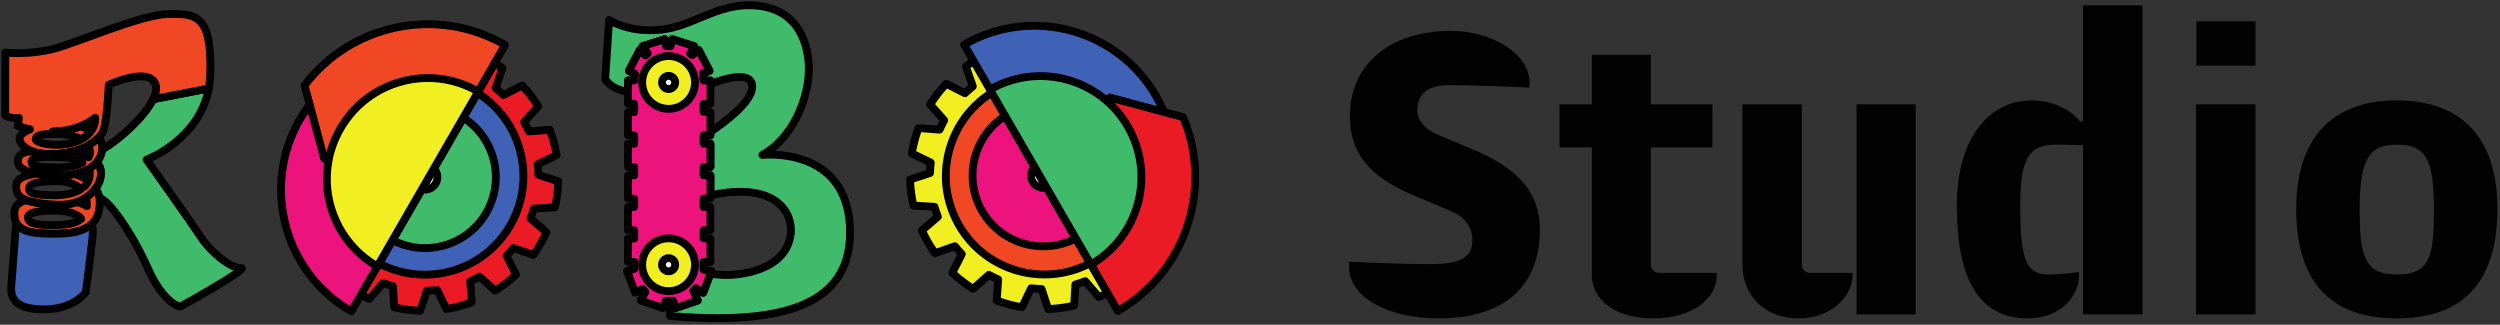 <svg id="elra3943blp1" xmlns="http://www.w3.org/2000/svg" xmlns:xlink="http://www.w3.org/1999/xlink" viewBox="0 0 639 83" shape-rendering="geometricPrecision" text-rendering="geometricPrecision"><rect x="0" y="0" width="639" height="83" fill="#333333" stroke="none"/><style><![CDATA[#elra3943blp6_tr {animation: elra3943blp6_tr__tr 10000ms linear infinite normal forwards}@keyframes elra3943blp6_tr__tr { 0% {transform: translate(255.23px,133.192px) rotate(0deg)} 100% {transform: translate(255.23px,133.192px) rotate(360deg)} }#elra3943blp7_tr {animation: elra3943blp7_tr__tr 10000ms linear infinite normal forwards}@keyframes elra3943blp7_tr__tr { 0% {transform: translate(255.23px,133.191px) rotate(0deg)} 100% {transform: translate(255.23px,133.191px) rotate(360deg)} }#elra3943blp32_tr {animation: elra3943blp32_tr__tr 10000ms linear infinite normal forwards}@keyframes elra3943blp32_tr__tr { 0% {transform: translate(255.23px,133.192px) rotate(0deg)} 100% {transform: translate(255.23px,133.192px) rotate(360deg)} }#elra3943blp33_tr {animation: elra3943blp33_tr__tr 10000ms linear infinite normal forwards}@keyframes elra3943blp33_tr__tr { 0% {transform: translate(255.23px,133.191px) rotate(0deg)} 100% {transform: translate(255.23px,133.191px) rotate(360deg)} }]]></style><g id="elra3943blp2" transform="matrix(-0.532 0.307 -0.307 -0.532 432.226 36.778)" clip-rule="evenodd"><g id="elra3943blp3" transform="matrix(-0.866 -0.5 0.5 -0.866 383.909 354.326)" clip-rule="evenodd"><circle id="elra3943blp4" r="12" transform="matrix(1 0 0 1 240.32 128)" clip-rule="evenodd" fill="rgb(255,255,255)" fill-rule="evenodd" stroke="rgb(0,0,0)" stroke-width="3.26" stroke-linecap="round" stroke-linejoin="round" stroke-miterlimit="1.5"/></g><g id="elra3943blp5" transform="matrix(1.087 0 0 1.087 -37.64 -21.459)" clip-rule="evenodd"><g id="elra3943blp6_tr" transform="translate(255.23,133.192) rotate(0)"><path id="elra3943blp6" d="M260.252,82.208C256.912,81.879,253.548,81.879,250.209,82.208L248.706,90.137C247.387,90.337,246.077,90.597,244.782,90.918L240.359,84.167C237.148,85.141,234.04,86.428,231.08,88.01L232.726,95.911C231.584,96.601,230.474,97.342,229.4,98.134L222.73,93.59C220.136,95.719,217.758,98.097,215.629,100.691L220.173,107.361C219.381,108.435,218.64,109.545,217.95,110.687L210.049,109.041C208.467,112.001,207.18,115.109,206.206,118.32L212.957,122.743C212.636,124.038,212.376,125.348,212.176,126.667L204.247,128.17C203.918,131.509,203.918,134.873,204.247,138.213L212.176,139.716C212.376,141.035,212.636,142.344,212.957,143.64L206.206,148.063C207.18,151.274,208.467,154.381,210.049,157.341L217.95,155.695C218.64,156.837,219.381,157.947,220.173,159.022L215.629,165.691C217.758,168.285,220.136,170.664,222.73,172.793L229.4,168.248C230.474,169.04,231.584,169.782,232.726,170.471L231.08,178.372C234.04,179.954,237.148,181.241,240.359,182.215L244.782,175.465C246.077,175.785,247.387,176.045,248.706,176.245L250.209,184.175C253.548,184.504,256.912,184.504,260.252,184.175L261.755,176.245C263.074,176.045,264.383,175.785,265.678,175.465L270.101,182.215C273.313,181.241,276.42,179.954,279.38,178.372L277.734,170.471C278.876,169.782,279.986,169.04,281.061,168.248L287.73,172.793C290.324,170.664,292.703,168.285,294.832,165.691L290.287,159.022C291.079,157.947,291.821,156.837,292.51,155.695L300.411,157.341C301.993,154.381,303.28,151.274,304.254,148.063L297.504,143.64C297.824,142.344,298.084,141.035,298.284,139.716L306.214,138.213C306.543,134.873,306.543,131.509,306.214,128.17L298.284,126.667C298.084,125.348,297.824,124.038,297.504,122.743L304.254,118.32C303.28,115.109,301.993,112.001,300.411,109.041L292.51,110.687C291.821,109.545,291.079,108.435,290.287,107.361L294.832,100.691C292.703,98.097,290.324,95.719,287.73,93.59L281.061,98.134C279.986,97.342,278.876,96.601,277.734,95.911L279.38,88.01C276.42,86.428,273.313,85.141,270.101,84.167L265.678,90.918C264.383,90.597,263.074,90.337,261.755,90.137L260.252,82.208ZM255.23,122.945C260.885,122.945,265.476,127.536,265.476,133.191C265.476,138.846,260.885,143.437,255.23,143.437C249.575,143.437,244.984,138.846,244.984,133.191C244.984,127.536,249.575,122.945,255.23,122.945Z" transform="translate(-255.23,-133.192)" clip-rule="evenodd" fill="rgb(241,239,33)" fill-rule="evenodd" stroke="none" stroke-width="1" stroke-linecap="round" stroke-linejoin="round" stroke-miterlimit="1.5"/></g><g id="elra3943blp7_tr" transform="translate(255.23,133.191) rotate(0)"><path id="elra3943blp7" d="M245.461,177.163L241.612,183.037C241.248,183.593,240.56,183.842,239.924,183.649C236.619,182.647,233.42,181.322,230.374,179.694C229.788,179.38,229.478,178.718,229.613,178.067L231.046,171.192C230.481,170.833,229.925,170.461,229.377,170.077L223.574,174.031C223.024,174.405,222.294,174.373,221.779,173.951C219.11,171.76,216.661,169.312,214.47,166.642C214.049,166.128,214.016,165.397,214.39,164.848L218.344,159.044C217.96,158.497,217.588,157.94,217.229,157.376L210.355,158.808C209.704,158.944,209.041,158.634,208.728,158.047C207.1,155.001,205.775,151.803,204.772,148.498C204.579,147.861,204.828,147.174,205.385,146.809L211.258,142.961C211.113,142.308,210.983,141.652,210.867,140.993L203.968,139.685C203.314,139.561,202.821,139.021,202.755,138.36C202.417,134.922,202.417,131.46,202.755,128.023C202.821,127.361,203.314,126.821,203.968,126.698L210.867,125.39C210.983,124.731,211.113,124.075,211.258,123.422L205.385,119.573C204.828,119.209,204.579,118.521,204.772,117.885C205.775,114.58,207.1,111.381,208.728,108.335C209.041,107.749,209.704,107.439,210.355,107.575L217.229,109.007C217.588,108.442,217.96,107.886,218.344,107.338L214.39,101.535C214.016,100.985,214.049,100.255,214.47,99.741C216.661,97.071,219.11,94.623,221.779,92.431C222.294,92.01,223.024,91.977,223.574,92.351L229.377,96.305C229.925,95.921,230.481,95.55,231.046,95.19L229.613,88.316C229.478,87.665,229.788,87.002,230.374,86.689C233.42,85.061,236.619,83.736,239.924,82.733C240.56,82.54,241.248,82.79,241.612,83.346L245.461,89.22C246.114,89.074,246.77,88.944,247.429,88.828L248.736,81.929C248.86,81.275,249.4,80.782,250.062,80.717C253.499,80.378,256.961,80.378,260.398,80.717C261.06,80.782,261.6,81.275,261.724,81.929L263.032,88.828C263.69,88.944,264.347,89.074,265,89.22L268.848,83.346C269.213,82.79,269.9,82.54,270.536,82.733C273.842,83.736,277.04,85.061,280.086,86.689C280.673,87.002,280.982,87.665,280.847,88.316L279.415,95.19C279.979,95.55,280.535,95.921,281.083,96.305L286.886,92.351C287.436,91.977,288.167,92.01,288.681,92.431C291.351,94.623,293.799,97.071,295.99,99.741C296.412,100.255,296.444,100.985,296.07,101.535L292.116,107.338C292.5,107.886,292.872,108.442,293.231,109.007L300.106,107.575C300.757,107.439,301.419,107.749,301.733,108.335C303.361,111.381,304.686,114.58,305.688,117.885C305.881,118.521,305.632,119.209,305.076,119.573L299.202,123.422C299.347,124.075,299.478,124.731,299.593,125.39L306.493,126.698C307.146,126.821,307.64,127.361,307.705,128.023C308.043,131.46,308.043,134.922,307.705,138.36C307.64,139.021,307.146,139.561,306.493,139.685L299.593,140.993C299.478,141.651,299.347,142.308,299.202,142.961L305.076,146.809C305.632,147.174,305.881,147.861,305.688,148.498C304.686,151.803,303.361,155.001,301.733,158.047C301.419,158.634,300.757,158.944,300.106,158.808L293.231,157.376C292.872,157.94,292.5,158.497,292.116,159.044L296.07,164.848C296.444,165.397,296.412,166.128,295.99,166.642C293.799,169.312,291.351,171.76,288.681,173.951C288.167,174.373,287.436,174.405,286.886,174.031L281.083,170.077C280.535,170.461,279.979,170.833,279.415,171.192L280.847,178.067C280.982,178.718,280.673,179.38,280.086,179.694C277.04,181.322,273.842,182.647,270.536,183.649C269.9,183.842,269.213,183.593,268.848,183.037L265,177.163C264.347,177.308,263.69,177.439,263.032,177.554L261.724,184.454C261.6,185.107,261.06,185.601,260.398,185.666C256.961,186.004,253.499,186.004,250.062,185.666C249.4,185.601,248.86,185.107,248.736,184.454L247.429,177.554C246.77,177.439,246.114,177.308,245.461,177.163ZM232.779,177.566C235.019,178.7,237.342,179.662,239.728,180.444L243.528,174.644C243.877,174.111,244.524,173.857,245.141,174.01C246.392,174.319,247.656,174.571,248.93,174.764C249.559,174.859,250.06,175.341,250.178,175.966L251.469,182.78C253.973,182.97,256.487,182.97,258.991,182.78L260.282,175.966C260.401,175.341,260.901,174.859,261.53,174.764C262.804,174.571,264.068,174.319,265.319,174.01C265.937,173.857,266.583,174.111,266.932,174.644L270.733,180.444C273.118,179.662,275.441,178.7,277.681,177.566L276.267,170.777C276.137,170.154,276.415,169.517,276.96,169.188C278.063,168.523,279.134,167.806,280.172,167.042C280.684,166.665,281.379,166.652,281.904,167.01L287.636,170.915C289.54,169.279,291.318,167.501,292.954,165.597L289.049,159.865C288.691,159.34,288.704,158.645,289.081,158.133C289.845,157.096,290.561,156.024,291.227,154.921C291.556,154.376,292.193,154.098,292.816,154.228L299.605,155.642C300.739,153.402,301.701,151.079,302.483,148.694L296.682,144.893C296.15,144.544,295.896,143.898,296.049,143.28C296.358,142.029,296.61,140.765,296.803,139.491C296.898,138.862,297.38,138.362,298.005,138.243L304.819,136.952C305.009,134.449,305.009,131.934,304.819,129.431L298.005,128.139C297.38,128.021,296.898,127.52,296.803,126.891C296.61,125.617,296.358,124.353,296.049,123.102C295.896,122.485,296.15,121.838,296.682,121.489L302.483,117.689C301.701,115.303,300.739,112.98,299.605,110.74L292.816,112.154C292.193,112.284,291.556,112.006,291.227,111.462C290.561,110.359,289.845,109.287,289.081,108.25C288.704,107.737,288.691,107.043,289.049,106.517L292.954,100.786C291.318,98.881,289.54,97.103,287.636,95.467L281.904,99.372C281.379,99.73,280.684,99.718,280.172,99.34C279.134,98.576,278.063,97.86,276.96,97.194C276.415,96.865,276.137,96.228,276.267,95.606L277.681,88.816C275.441,87.682,273.118,86.72,270.733,85.938L266.932,91.739C266.583,92.271,265.937,92.525,265.319,92.372C264.068,92.063,262.804,91.812,261.53,91.619C260.901,91.523,260.401,91.041,260.282,90.416L258.991,83.602C256.487,83.412,253.973,83.412,251.469,83.602L250.178,90.416C250.06,91.041,249.559,91.523,248.93,91.619C247.656,91.812,246.392,92.063,245.141,92.372C244.524,92.525,243.877,92.271,243.528,91.739L239.728,85.938C237.342,86.72,235.019,87.682,232.779,88.816L234.193,95.606C234.323,96.228,234.045,96.865,233.501,97.194C232.398,97.86,231.326,98.576,230.289,99.34C229.776,99.718,229.082,99.73,228.556,99.372L222.825,95.467C220.92,97.103,219.142,98.881,217.506,100.786L221.411,106.517C221.769,107.043,221.757,107.737,221.379,108.25C220.615,109.287,219.899,110.359,219.233,111.462C218.904,112.006,218.267,112.284,217.645,112.154L210.855,110.74C209.721,112.98,208.759,115.303,207.977,117.689L213.778,121.489C214.31,121.838,214.564,122.485,214.411,123.102C214.102,124.353,213.851,125.617,213.658,126.891C213.562,127.52,213.08,128.021,212.455,128.139L205.641,129.431C205.451,131.934,205.451,134.448,205.641,136.952L212.455,138.243C213.08,138.362,213.562,138.862,213.658,139.491C213.851,140.765,214.102,142.029,214.411,143.28C214.564,143.898,214.31,144.544,213.778,144.893L207.977,148.694C208.759,151.079,209.721,153.402,210.855,155.642L217.645,154.228C218.267,154.098,218.904,154.376,219.233,154.921C219.899,156.024,220.615,157.096,221.379,158.133C221.757,158.645,221.769,159.34,221.411,159.865L217.506,165.597C219.142,167.501,220.92,169.279,222.825,170.915L228.556,167.01C229.082,166.652,229.776,166.665,230.289,167.042C231.326,167.806,232.398,168.523,233.501,169.188C234.045,169.517,234.323,170.154,234.193,170.777L232.779,177.566ZM255.23,121.447C248.748,121.447,243.486,126.709,243.486,133.191C243.486,139.673,248.748,144.936,255.23,144.936C261.712,144.936,266.975,139.673,266.975,133.191C266.975,126.709,261.712,121.447,255.23,121.447ZM255.23,124.444C260.058,124.444,263.978,128.363,263.978,133.191C263.978,138.019,260.058,141.939,255.23,141.939C250.402,141.939,246.483,138.019,246.483,133.191C246.483,128.363,250.402,124.444,255.23,124.444Z" transform="translate(-255.23,-133.191)" clip-rule="evenodd" fill="rgb(0,0,0)" fill-rule="evenodd" stroke="none" stroke-width="1" stroke-linecap="round" stroke-linejoin="round" stroke-miterlimit="1.5"/></g></g><g id="elra3943blp8" transform="matrix(1.237 0 0 1.237 -61.689 -45.462)" clip-rule="evenodd"><path id="elra3943blp9" d="M243.691,103C261.982,103,276.832,117.85,276.832,136.142C276.832,154.433,261.982,169.283,243.691,169.283C225.399,169.283,210.549,154.433,210.549,136.142C210.549,117.85,225.399,103,243.691,103ZM243.691,113.832C256.003,113.832,266,123.829,266,136.142C266,148.454,256.003,158.451,243.691,158.451C231.378,158.451,221.382,148.454,221.382,136.142C221.382,123.829,231.378,113.832,243.691,113.832Z" clip-rule="evenodd" fill="rgb(240,71,37)" fill-rule="evenodd" stroke="rgb(0,0,0)" stroke-width="2.63" stroke-linecap="round" stroke-linejoin="round" stroke-miterlimit="1.5"/></g><path id="elra3943blp10" d="M240.017,93.847C256.281,93.847,269.486,107.051,269.486,123.315C269.486,139.579,256.281,152.783,240.017,152.783C223.753,152.783,210.549,139.579,210.549,123.315C210.549,107.051,223.753,93.847,240.017,93.847ZM240.017,118.161C242.862,118.161,245.171,120.47,245.171,123.315C245.171,126.159,242.862,128.468,240.017,128.468C237.173,128.468,234.864,126.159,234.864,123.315C234.864,120.47,237.173,118.161,240.017,118.161Z" clip-rule="evenodd" fill="rgb(237,19,124)" fill-rule="evenodd" stroke="rgb(0,0,0)" stroke-width="3.26" stroke-linecap="round" stroke-linejoin="round" stroke-miterlimit="1.5"/><g id="elra3943blp11" transform="matrix(1.36 0 0 1.36 -78.243 -146.233)" clip-rule="evenodd"><path id="elra3943blp12" d="M235,159C211.252,159,192,178.252,192,202C192,225.748,211.252,245,235,245L235,159Z" clip-rule="evenodd" fill="rgb(64,98,182)" fill-rule="evenodd" stroke="rgb(0,0,0)" stroke-width="2.4" stroke-linecap="round" stroke-linejoin="round" stroke-miterlimit="1.5"/></g><path id="elra3943blp13" d="M241.335,113.642L199.834,137.603L177.499,115.267C181.458,83.534,208.529,58.979,241.335,58.979L241.335,113.642Z" clip-rule="evenodd" fill="rgb(235,27,38)" fill-rule="evenodd" stroke="rgb(0,0,0)" stroke-width="3.26" stroke-linecap="round" stroke-linejoin="round" stroke-miterlimit="1.5"/><g id="elra3943blp14" transform="matrix(0.977 0 0 0.977 11.8 -73.988)" clip-rule="evenodd"><path id="elra3943blp15" d="M235,159C211.252,159,192,178.252,192,202C192,225.748,211.252,245,235,245L235,159Z" clip-rule="evenodd" fill="rgb(64,187,107)" fill-rule="evenodd" stroke="rgb(0,0,0)" stroke-width="3.34" stroke-linecap="round" stroke-linejoin="round" stroke-miterlimit="1.5"/></g></g><g id="elra3943blp16" transform="matrix(0.614 0 0 0.614 -38.575 -30.834)" clip-rule="evenodd"><g id="elra3943blp17" transform="matrix(-0 2.758 2.758 0 324.015 88.347)" clip-rule="evenodd"><path id="elra3943blp18" d="M0,0C0,0,-0.146,-2.169,-1.862,-3.362L-10.821,-2.758C-10.821,-2.758,-8.828,0.131,-9.342,5.033C-9.86,9.936,-13.243,13.439,-13.026,18.87C-12.805,24.306,-9.316,26.802,-4.771,27.315C-0.221,27.829,6.674,25.494,9.559,20.37C9.559,20.37,8.154,32.948,20.324,33.577C32.495,34.206,35.243,23.062,33.869,6.442L31.619,6.261C31.619,6.448,31.609,6.629,31.589,6.805C31.589,6.845,31.584,6.885,31.579,6.926L32.666,7.283L31.528,10.61L30.089,9.956L29.993,10.057C29.883,10.157,29.757,10.268,29.696,10.313C29.677,10.328,29.666,10.338,29.666,10.338L30.361,11.431L27.467,12.523L27.502,12.613C27.693,13.912,27.759,15.291,27.588,16.625C26.958,21.538,24.714,24.331,21.387,24.653C18.155,24.97,13.59,22.282,15.628,12.674L15.628,12.528L12.639,12.528L12.639,11.491L11.385,11.491L11.385,12.528L7.867,12.528L7.867,11.491L6.614,11.491L6.614,12.528L6.085,12.528C4.676,14.612,1.48,18.965,-0.825,18.839C-3.745,18.688,-1.137,12.528,-1.137,12.528L-1.676,12.528L-1.676,11.491C-1.676,11.491,-2.386,11.451,-2.748,11.37L-3.13,12.387L-6.251,10.766L-5.501,9.77C-5.592,9.669,-5.763,9.453,-5.763,9.453L-6.85,10.097L-7.912,6.745L-6.85,6.508L-6.845,6.508C-6.85,6.427,-6.85,6.347,-6.85,6.261C-6.85,6.121,-6.845,5.979,-6.835,5.838L-6.84,5.838L-7.912,5.627L-6.85,2.275L-5.763,3.07C-5.672,2.949,-5.572,2.833,-5.466,2.718L-6.251,1.842L-3.13,0.221L-2.688,1.143L-2.672,1.138C-2.335,1.072,-1.676,1.032,-1.676,1.032L-1.676,0.081L0,0.081L0,0Z" clip-rule="evenodd" fill="rgb(64,187,107)" stroke="rgb(0,0,0)" stroke-width="1.18" stroke-linejoin="round" stroke-miterlimit="2"/></g><path id="elra3943blp19" d="M331.512,73.273C331.829,72.981,332.149,72.702,332.482,72.451L330.29,69.453L339.535,66.524L340.117,69.481L340.117,69.494C340.506,69.467,341.741,69.453,341.965,69.467L341.965,69.453L342.616,66.524L351.861,69.453L350.084,72.451C350.084,72.451,350.683,72.926,350.959,73.174L353.708,71.105L358.177,79.713L355.374,80.767C355.591,81.75,355.701,83.657,355.705,83.724L355.707,83.724L358.567,83.724L358.567,93.427L355.707,93.427L355.707,96.886L358.567,96.886L358.567,106.588L355.707,106.588L355.707,110.044L358.567,110.044L358.567,119.747L355.707,119.747L355.707,123.206L358.567,123.206L358.567,132.909L355.707,132.909L355.707,136.364L358.567,136.364L358.567,146.07L355.707,146.07L355.707,149.44L358.567,149.526L358.567,159.229L355.707,159.229C355.707,159.229,355.695,162.006,355.65,162.439L358.968,163.007L355.54,172.086L352.528,170.167L351.473,171.334L353.279,175.303L344.103,178.441L343.116,175.443C343.006,175.457,340.34,175.527,339.868,175.486L338.715,178.442L329.525,175.304L331.497,171.724C331.067,171.321,330.665,170.905,330.29,170.461L330.289,170.462L327.263,172.086L323.835,163.007L326.861,162.118L326.86,159.229L324.237,159.229L324.237,149.526L326.86,149.526L326.86,146.07L324.237,146.07L324.237,136.364L326.86,136.364L326.86,132.909L324.237,132.909L324.237,123.206L326.86,123.206L326.86,119.747L324.237,119.747L324.237,110.044L326.86,110.044L326.86,106.588L324.237,106.588L324.237,96.886L326.86,96.886L326.86,93.427L324.237,93.427L324.237,83.724L326.86,83.724L326.86,83.724C326.86,83.724,326.973,81.906,327.152,80.977L327.166,80.935L324.626,79.714L329.097,71.106L331.51,73.271L331.512,73.273Z" clip-rule="evenodd" fill="rgb(237,19,124)" stroke="rgb(0,0,0)" stroke-width="3.26" stroke-linejoin="round" stroke-miterlimit="2"/><g id="elra3943blp20" transform="matrix(0.438 0 0 0.438 235.982 28.482)" clip-rule="evenodd"><circle id="elra3943blp21" r="12" transform="matrix(1 0 0 1 240.32 128)" clip-rule="evenodd" fill="rgb(255,255,255)" fill-rule="evenodd" stroke="rgb(0,0,0)" stroke-width="7.43" stroke-linecap="round" stroke-linejoin="round" stroke-miterlimit="1.5"/></g><g id="elra3943blp22" transform="matrix(1.019 0 0 1.019 -7.135 -1.864)" clip-rule="evenodd"><path id="elra3943blp23" d="M341.791,74C347.746,74,352.581,78.835,352.581,84.791C352.581,90.746,347.746,95.581,341.791,95.581C335.835,95.581,331,90.746,331,84.791C331,78.835,335.835,74,341.791,74ZM341.791,82.093C343.279,82.093,344.488,83.302,344.488,84.791C344.488,86.279,343.279,87.488,341.791,87.488C340.302,87.488,339.093,86.279,339.093,84.791C339.093,83.302,340.302,82.093,341.791,82.093Z" clip-rule="evenodd" fill="rgb(241,239,33)" fill-rule="evenodd" stroke="rgb(0,0,0)" stroke-width="3.2" stroke-linecap="round" stroke-linejoin="round" stroke-miterlimit="1.5"/></g><g id="elra3943blp24" transform="matrix(0.438 0 0 0.438 235.982 104.361)" clip-rule="evenodd"><circle id="elra3943blp25" r="12" transform="matrix(1 0 0 1 240.32 128)" clip-rule="evenodd" fill="rgb(255,255,255)" fill-rule="evenodd" stroke="rgb(0,0,0)" stroke-width="7.43" stroke-linecap="round" stroke-linejoin="round" stroke-miterlimit="1.5"/></g><g id="elra3943blp26" transform="matrix(1.019 0 0 1.019 -7.135 74.015)" clip-rule="evenodd"><path id="elra3943blp27" d="M341.791,74C347.746,74,352.581,78.835,352.581,84.791C352.581,90.746,347.746,95.581,341.791,95.581C335.835,95.581,331,90.746,331,84.791C331,78.835,335.835,74,341.791,74ZM341.791,82.093C343.279,82.093,344.488,83.302,344.488,84.791C344.488,86.279,343.279,87.488,341.791,87.488C340.302,87.488,339.093,86.279,339.093,84.791C339.093,83.302,340.302,82.093,341.791,82.093Z" clip-rule="evenodd" fill="rgb(241,239,33)" fill-rule="evenodd" stroke="rgb(0,0,0)" stroke-width="3.2" stroke-linecap="round" stroke-linejoin="round" stroke-miterlimit="1.5"/></g></g><g id="elra3943blp28" transform="matrix(0.532 0.307 -0.307 0.532 18.803 -93.983)" clip-rule="evenodd"><g id="elra3943blp29" transform="matrix(0.866 -0.5 0.5 0.866 -32.338 132.624)" clip-rule="evenodd"><circle id="elra3943blp30" r="12" transform="matrix(1 0 0 1 240.32 128)" clip-rule="evenodd" fill="rgb(255,255,255)" fill-rule="evenodd" stroke="rgb(0,0,0)" stroke-width="3.26" stroke-linecap="round" stroke-linejoin="round" stroke-miterlimit="1.5"/></g><g id="elra3943blp31" transform="matrix(1.087 0 0 1.087 -37.64 -21.459)" clip-rule="evenodd"><g id="elra3943blp32_tr" transform="translate(255.23,133.192) rotate(0)"><path id="elra3943blp32" d="M260.252,82.208C256.912,81.879,253.548,81.879,250.209,82.208L248.706,90.137C247.387,90.337,246.077,90.597,244.782,90.918L240.359,84.167C237.148,85.141,234.04,86.428,231.08,88.01L232.726,95.911C231.584,96.601,230.474,97.342,229.4,98.134L222.73,93.59C220.136,95.719,217.758,98.097,215.629,100.691L220.173,107.361C219.381,108.435,218.64,109.545,217.95,110.687L210.049,109.041C208.467,112.001,207.18,115.109,206.206,118.32L212.957,122.743C212.636,124.038,212.376,125.348,212.176,126.667L204.247,128.17C203.918,131.509,203.918,134.873,204.247,138.213L212.176,139.716C212.376,141.035,212.636,142.344,212.957,143.64L206.206,148.063C207.18,151.274,208.467,154.381,210.049,157.341L217.95,155.695C218.64,156.837,219.381,157.947,220.173,159.022L215.629,165.691C217.758,168.285,220.136,170.664,222.73,172.793L229.4,168.248C230.474,169.04,231.584,169.782,232.726,170.471L231.08,178.372C234.04,179.954,237.148,181.241,240.359,182.215L244.782,175.465C246.077,175.785,247.387,176.045,248.706,176.245L250.209,184.175C253.548,184.504,256.912,184.504,260.252,184.175L261.755,176.245C263.074,176.045,264.383,175.785,265.678,175.465L270.101,182.215C273.313,181.241,276.42,179.954,279.38,178.372L277.734,170.471C278.876,169.782,279.986,169.04,281.061,168.248L287.73,172.793C290.324,170.664,292.703,168.285,294.832,165.691L290.287,159.022C291.079,157.947,291.821,156.837,292.51,155.695L300.411,157.341C301.993,154.381,303.28,151.274,304.254,148.063L297.504,143.64C297.824,142.344,298.084,141.035,298.284,139.716L306.214,138.213C306.543,134.873,306.543,131.509,306.214,128.17L298.284,126.667C298.084,125.348,297.824,124.038,297.504,122.743L304.254,118.32C303.28,115.109,301.993,112.001,300.411,109.041L292.51,110.687C291.821,109.545,291.079,108.435,290.287,107.361L294.832,100.691C292.703,98.097,290.324,95.719,287.73,93.59L281.061,98.134C279.986,97.342,278.876,96.601,277.734,95.911L279.38,88.01C276.42,86.428,273.313,85.141,270.101,84.167L265.678,90.918C264.383,90.597,263.074,90.337,261.755,90.137L260.252,82.208ZM255.23,122.945C260.885,122.945,265.476,127.536,265.476,133.191C265.476,138.846,260.885,143.437,255.23,143.437C249.575,143.437,244.984,138.846,244.984,133.191C244.984,127.536,249.575,122.945,255.23,122.945Z" transform="translate(-255.23,-133.192)" clip-rule="evenodd" fill="rgb(235,27,38)" fill-rule="evenodd" stroke="none" stroke-width="1" stroke-linecap="round" stroke-linejoin="round" stroke-miterlimit="1.5"/></g><g id="elra3943blp33_tr" transform="translate(255.23,133.191) rotate(0)"><path id="elra3943blp33" d="M231.046,95.19L229.613,88.316C229.478,87.665,229.788,87.002,230.374,86.689C233.42,85.061,236.619,83.736,239.924,82.733C240.56,82.54,241.248,82.79,241.612,83.346L245.461,89.22C246.114,89.074,246.77,88.944,247.429,88.828L248.736,81.929C248.86,81.275,249.4,80.782,250.062,80.717C253.499,80.378,256.961,80.378,260.398,80.717C261.06,80.782,261.6,81.275,261.724,81.929L263.032,88.828C263.69,88.944,264.347,89.074,265,89.22L268.848,83.346C269.213,82.79,269.9,82.54,270.536,82.733C273.842,83.736,277.04,85.061,280.086,86.689C280.673,87.002,280.982,87.665,280.847,88.316L279.415,95.19C279.979,95.55,280.535,95.921,281.083,96.305L286.886,92.351C287.436,91.977,288.167,92.01,288.681,92.431C291.351,94.623,293.799,97.071,295.99,99.741C296.412,100.255,296.444,100.985,296.07,101.535L292.116,107.338C292.5,107.886,292.872,108.442,293.231,109.007L300.106,107.575C300.757,107.439,301.419,107.749,301.733,108.335C303.361,111.381,304.686,114.58,305.688,117.885C305.881,118.521,305.632,119.209,305.076,119.573L299.202,123.422C299.347,124.075,299.478,124.731,299.593,125.39L306.493,126.698C307.146,126.821,307.64,127.361,307.705,128.023C308.043,131.46,308.043,134.922,307.705,138.36C307.64,139.021,307.146,139.561,306.493,139.685L299.593,140.993C299.478,141.651,299.347,142.308,299.202,142.961L305.076,146.809C305.632,147.174,305.881,147.861,305.688,148.498C304.686,151.803,303.361,155.001,301.733,158.047C301.419,158.634,300.757,158.944,300.106,158.808L293.231,157.376C292.872,157.94,292.5,158.497,292.116,159.044L296.07,164.848C296.444,165.397,296.412,166.128,295.99,166.642C293.799,169.312,291.351,171.76,288.681,173.951C288.167,174.373,287.436,174.405,286.886,174.031L281.083,170.077C280.535,170.461,279.979,170.833,279.415,171.192L280.847,178.067C280.982,178.718,280.673,179.38,280.086,179.694C277.04,181.322,273.842,182.647,270.536,183.649C269.9,183.842,269.213,183.593,268.848,183.037L265,177.163C264.347,177.308,263.69,177.439,263.032,177.554L261.724,184.454C261.6,185.107,261.06,185.601,260.398,185.666C256.961,186.004,253.499,186.004,250.062,185.666C249.4,185.601,248.86,185.107,248.736,184.454L247.429,177.554C246.77,177.439,246.114,177.308,245.461,177.163L241.612,183.037C241.248,183.593,240.56,183.842,239.924,183.649C236.619,182.647,233.42,181.322,230.374,179.694C229.788,179.38,229.478,178.718,229.613,178.067L231.046,171.192C230.481,170.833,229.925,170.461,229.377,170.077L223.574,174.031C223.024,174.405,222.294,174.373,221.779,173.951C219.11,171.76,216.661,169.312,214.47,166.642C214.049,166.128,214.016,165.397,214.39,164.848L218.344,159.044C217.96,158.497,217.588,157.94,217.229,157.376L210.355,158.808C209.704,158.944,209.041,158.634,208.728,158.047C207.1,155.001,205.775,151.803,204.772,148.498C204.579,147.861,204.828,147.174,205.385,146.809L211.258,142.961C211.113,142.308,210.983,141.652,210.867,140.993L203.968,139.685C203.314,139.561,202.821,139.021,202.755,138.36C202.417,134.922,202.417,131.46,202.755,128.023C202.821,127.361,203.314,126.821,203.968,126.698L210.867,125.39C210.983,124.731,211.113,124.075,211.258,123.422L205.385,119.573C204.828,119.209,204.579,118.521,204.772,117.885C205.775,114.58,207.1,111.381,208.728,108.335C209.041,107.749,209.704,107.439,210.355,107.575L217.229,109.007C217.588,108.442,217.96,107.886,218.344,107.338L214.39,101.535C214.016,100.985,214.049,100.255,214.47,99.741C216.661,97.071,219.11,94.623,221.779,92.431C222.294,92.01,223.024,91.977,223.574,92.351L229.377,96.305C229.925,95.921,230.481,95.55,231.046,95.19ZM232.779,88.816L234.193,95.606C234.323,96.228,234.045,96.865,233.501,97.194C232.398,97.86,231.326,98.576,230.289,99.34C229.776,99.718,229.082,99.73,228.556,99.372L222.825,95.467C220.92,97.103,219.142,98.881,217.506,100.786L221.411,106.517C221.769,107.043,221.757,107.737,221.379,108.25C220.615,109.287,219.899,110.359,219.233,111.462C218.904,112.006,218.267,112.284,217.645,112.154L210.855,110.74C209.721,112.98,208.759,115.303,207.977,117.689L213.778,121.489C214.31,121.838,214.564,122.485,214.411,123.102C214.102,124.353,213.851,125.617,213.658,126.891C213.562,127.52,213.08,128.021,212.455,128.139L205.641,129.431C205.451,131.934,205.451,134.448,205.641,136.952L212.455,138.243C213.08,138.362,213.562,138.862,213.658,139.491C213.851,140.765,214.102,142.029,214.411,143.28C214.564,143.898,214.31,144.544,213.778,144.893L207.977,148.694C208.759,151.079,209.721,153.402,210.855,155.642L217.645,154.228C218.267,154.098,218.904,154.376,219.233,154.921C219.899,156.024,220.615,157.096,221.379,158.133C221.757,158.645,221.769,159.34,221.411,159.865L217.506,165.597C219.142,167.501,220.92,169.279,222.825,170.915L228.556,167.01C229.082,166.652,229.776,166.665,230.289,167.042C231.326,167.806,232.398,168.523,233.501,169.188C234.045,169.517,234.323,170.154,234.193,170.777L232.779,177.566C235.019,178.7,237.342,179.662,239.728,180.444L243.528,174.644C243.877,174.111,244.524,173.857,245.141,174.01C246.392,174.319,247.656,174.571,248.93,174.764C249.559,174.859,250.06,175.341,250.178,175.966L251.469,182.78C253.973,182.97,256.487,182.97,258.991,182.78L260.282,175.966C260.401,175.341,260.901,174.859,261.53,174.764C262.804,174.571,264.068,174.319,265.319,174.01C265.937,173.857,266.583,174.111,266.932,174.644L270.733,180.444C273.118,179.662,275.441,178.7,277.681,177.566L276.267,170.777C276.137,170.154,276.415,169.517,276.96,169.188C278.063,168.523,279.134,167.806,280.172,167.042C280.684,166.665,281.379,166.652,281.904,167.01L287.636,170.915C289.54,169.279,291.318,167.501,292.954,165.597L289.049,159.865C288.691,159.34,288.704,158.645,289.081,158.133C289.845,157.096,290.561,156.024,291.227,154.921C291.556,154.376,292.193,154.098,292.816,154.228L299.605,155.642C300.739,153.402,301.701,151.079,302.483,148.694L296.682,144.893C296.15,144.544,295.896,143.898,296.049,143.28C296.358,142.029,296.61,140.765,296.803,139.491C296.898,138.862,297.38,138.362,298.005,138.243L304.819,136.952C305.009,134.449,305.009,131.934,304.819,129.431L298.005,128.139C297.38,128.021,296.898,127.52,296.803,126.891C296.61,125.617,296.358,124.353,296.049,123.102C295.896,122.485,296.15,121.838,296.682,121.489L302.483,117.689C301.701,115.303,300.739,112.98,299.605,110.74L292.816,112.154C292.193,112.284,291.556,112.006,291.227,111.462C290.561,110.359,289.845,109.287,289.081,108.25C288.704,107.737,288.691,107.043,289.049,106.517L292.954,100.786C291.318,98.881,289.54,97.103,287.636,95.467L281.904,99.372C281.379,99.73,280.684,99.718,280.172,99.34C279.134,98.576,278.063,97.86,276.96,97.194C276.415,96.865,276.137,96.228,276.267,95.606L277.681,88.816C275.441,87.682,273.118,86.72,270.733,85.938L266.932,91.739C266.583,92.271,265.937,92.525,265.319,92.372C264.068,92.063,262.804,91.812,261.53,91.619C260.901,91.523,260.401,91.041,260.282,90.416L258.991,83.602C256.487,83.412,253.973,83.412,251.469,83.602L250.178,90.416C250.06,91.041,249.559,91.523,248.93,91.619C247.656,91.812,246.392,92.063,245.141,92.372C244.524,92.525,243.877,92.271,243.528,91.739L239.728,85.938C237.342,86.72,235.019,87.682,232.779,88.816ZM255.23,121.447C248.748,121.447,243.486,126.709,243.486,133.191C243.486,139.673,248.748,144.936,255.23,144.936C261.712,144.936,266.975,139.673,266.975,133.191C266.975,126.709,261.712,121.447,255.23,121.447ZM255.23,124.444C260.058,124.444,263.978,128.363,263.978,133.191C263.978,138.019,260.058,141.939,255.23,141.939C250.402,141.939,246.483,138.019,246.483,133.191C246.483,128.363,250.402,124.444,255.23,124.444Z" transform="translate(-255.23,-133.191)" clip-rule="evenodd" fill="rgb(0,0,0)" fill-rule="evenodd" stroke="none" stroke-width="1" stroke-linecap="round" stroke-linejoin="round" stroke-miterlimit="1.5"/></g></g><g id="elra3943blp34" transform="matrix(1.237 0 0 1.237 -61.689 -45.462)" clip-rule="evenodd"><path id="elra3943blp35" d="M243.691,103C261.982,103,276.832,117.85,276.832,136.142C276.832,154.433,261.982,169.283,243.691,169.283C225.399,169.283,210.549,154.433,210.549,136.142C210.549,117.85,225.399,103,243.691,103ZM243.691,113.832C256.003,113.832,266,123.829,266,136.142C266,148.454,256.003,158.451,243.691,158.451C231.378,158.451,221.382,148.454,221.382,136.142C221.382,123.829,231.378,113.832,243.691,113.832Z" clip-rule="evenodd" fill="rgb(64,98,182)" fill-rule="evenodd" stroke="rgb(0,0,0)" stroke-width="2.63" stroke-linecap="round" stroke-linejoin="round" stroke-miterlimit="1.5"/></g><path id="elra3943blp36" d="M240.017,93.847C256.281,93.847,269.486,107.051,269.486,123.315C269.486,139.579,256.281,152.783,240.017,152.783C223.753,152.783,210.549,139.579,210.549,123.315C210.549,107.051,223.753,93.847,240.017,93.847ZM240.017,118.161C242.862,118.161,245.171,120.47,245.171,123.315C245.171,126.159,242.862,128.468,240.017,128.468C237.173,128.468,234.864,126.159,234.864,123.315C234.864,120.47,237.173,118.161,240.017,118.161Z" clip-rule="evenodd" fill="rgb(64,187,107)" fill-rule="evenodd" stroke="rgb(0,0,0)" stroke-width="3.26" stroke-linecap="round" stroke-linejoin="round" stroke-miterlimit="1.5"/><g id="elra3943blp37" transform="matrix(1.36 0 0 1.36 -78.243 -146.233)" clip-rule="evenodd"><path id="elra3943blp38" d="M235,159C211.252,159,192,178.252,192,202C192,225.748,211.252,245,235,245L235,159Z" clip-rule="evenodd" fill="rgb(237,19,124)" fill-rule="evenodd" stroke="rgb(0,0,0)" stroke-width="2.4" stroke-linecap="round" stroke-linejoin="round" stroke-miterlimit="1.5"/></g><path id="elra3943blp39" d="M241.335,113.642L199.834,137.603L177.499,115.267C181.458,83.534,208.529,58.979,241.335,58.979L241.335,113.642Z" clip-rule="evenodd" fill="rgb(240,71,37)" fill-rule="evenodd" stroke="rgb(0,0,0)" stroke-width="3.26" stroke-linecap="round" stroke-linejoin="round" stroke-miterlimit="1.5"/><g id="elra3943blp40" transform="matrix(0.977 0 0 0.977 11.8 -73.988)" clip-rule="evenodd"><path id="elra3943blp41" d="M235,159C211.252,159,192,178.252,192,202C192,225.748,211.252,245,235,245L235,159Z" clip-rule="evenodd" fill="rgb(241,239,33)" fill-rule="evenodd" stroke="rgb(0,0,0)" stroke-width="3.34" stroke-linecap="round" stroke-linejoin="round" stroke-miterlimit="1.5"/></g></g><g id="elra3943blp42" transform="matrix(0.614 0 0 0.614 -38.575 -30.834)" clip-rule="evenodd"><g id="elra3943blp43" transform="matrix(-0 2.758 2.758 0 163.094 161.783)" clip-rule="evenodd"><path id="elra3943blp44" d="M0,0C-0.09,1.535,5.854,-9.171,5.854,-9.171C5.854,-9.171,5.376,-11.667,0.061,-14.028C-5.249,-16.389,-10.272,-19.917,-10.58,-21.352C-11.088,-21.432,-11.511,-21.618,-11.974,-21.955C-13.353,-20.929,-14.994,-20.818,-15.95,-21.774C-16.484,-21.326,-17.118,-21.034,-17.863,-20.943C-19.323,-18.407,-22.771,-14.536,-25.478,-13.232L-27.104,-4.843C-19.323,-6.282,-16.353,-14.234,-16.353,-14.234C-16.353,-14.234,-6.573,-7.273,-4.555,-5.965C-2.536,-4.656,0.091,-1.535,0,0" clip-rule="evenodd" fill="rgb(64,187,107)" stroke="rgb(0,0,0)" stroke-width="1.18" stroke-linejoin="round" stroke-miterlimit="2"/></g><g id="elra3943blp45" transform="matrix(-0 2.758 2.758 0 84.756 104.937)" clip-rule="evenodd"><path id="elra3943blp46" d="M0,0C-0.021,1.324,-0.222,2.764,-0.78,4.152C-0.78,4.152,-0.584,4.983,-0.091,5.813C0.372,5.491,0.84,5.003,1.223,4.253L1.157,4.223C0.725,3.433,0.443,2.331,0.397,0.951C0.387,0.604,0.382,0.292,0.382,0.005L0,0Z" clip-rule="evenodd" fill="rgb(240,71,37)" stroke="rgb(0,0,0)" stroke-width="1.18" stroke-linejoin="round" stroke-miterlimit="2"/></g><g id="elra3943blp47" transform="matrix(-0 2.758 2.758 0 86.423 135.449)" clip-rule="evenodd"><path id="elra3943blp48" d="M0,0C0.055,1.143,-0.101,2.148,-0.408,3.015L-0.388,3.02C-0.222,3.664,-0.101,4.112,0.216,4.54L0.216,4.56L0.191,4.56C-0.262,4.57,-0.665,4.52,-1.032,4.414L-1.072,4.389C-1.459,4.987,-1.928,5.476,-2.426,5.844C-1.963,6.181,-1.54,6.367,-1.032,6.447C-0.826,6.482,-0.604,6.498,-0.357,6.498C1.243,6.498,2.315,5.989,3.025,5.169C4.138,3.88,4.374,1.837,4.374,-0.212C4.374,-2.809,4.304,-5.089,2.909,-5.985C2.507,-6.247,1.988,-6.393,1.329,-6.393C0.101,-6.393,-0.428,-5.698,-0.685,-4.551C-0.342,-3.635,-0.105,-2.205,0,0M2.124,3.704C1.087,2.919,0.881,0.715,0.881,-0.418C0.881,-1.551,0.956,-4.475,1.948,-4.349C2.935,-4.224,3.075,-2.829,3.07,-0.448C3.065,1.112,2.939,2.748,2.129,3.709L2.124,3.704Z" clip-rule="evenodd" fill="rgb(240,71,37)" stroke="rgb(0,0,0)" stroke-width="1.18" stroke-linejoin="round" stroke-miterlimit="2"/></g><g id="elra3943blp49" transform="matrix(-0 2.758 2.758 0 77.677 108.227)" clip-rule="evenodd"><path id="elra3943blp50" d="M0,0C0.599,0,1.409,3.634,0.211,6.433C0.151,6.568,0.09,6.699,0.03,6.819C-0.353,7.569,-0.821,8.058,-1.284,8.38C-2.291,9.085,-3.262,8.969,-3.262,8.969C-2.703,8.254,-2.28,7.494,-1.973,6.719C-1.415,5.33,-1.213,3.891,-1.193,2.566L-0.811,2.571C-0.811,0.533,-0.529,0,0,0M1.812,5.642C2.053,4.756,2.205,3.784,2.24,2.768C2.29,1.379,2.119,0.327,1.832,-0.458L1.832,-0.469C1.318,-1.878,0.453,-2.406,-0.086,-2.441C-0.921,-2.492,-1.525,-0.836,-1.525,-0.836C-1.757,-1.969,-2.019,-2.688,-2.019,-2.688L-3.237,-2.527C-3.076,-3.811,-3.604,-4.596,-3.604,-4.596L-13.087,-4.581C-13.087,-4.581,-12.719,-0.887,-13.666,2.723C-14.607,6.326,-18.86,15.915,-18.92,20.047C-18.986,24.18,-18.83,26.681,-9.614,26.339C-8.939,26.313,-8.3,26.243,-7.686,26.127L-6.06,17.737C-6.966,18.17,-7.787,18.32,-8.421,18.044C-10.973,16.927,-8.24,11.027,-8.24,11.027C-8.24,11.027,-3.709,10.821,-1.722,10.348C-1.233,10.232,-0.745,9.95,-0.297,9.527C0.156,9.104,0.568,8.546,0.931,7.882C0.936,7.872,0.946,7.856,0.951,7.847C1.298,7.202,1.59,6.457,1.812,5.642" clip-rule="evenodd" fill="rgb(240,71,37)" stroke="rgb(0,0,0)" stroke-width="1.18" stroke-linejoin="round" stroke-miterlimit="2"/></g><path id="elra3943blp51" d="M99.667,125.412C99.945,124.731,100.138,123.995,100.196,123.177C100.276,122.151,100.11,121.249,99.776,120.471C101.053,119.735,102.151,118.833,103.039,117.79C105.676,120.43,105.37,124.956,102.54,128.756C101.525,130.133,100.179,131.423,98.527,132.491C97.404,133.213,96.141,133.839,94.737,134.325C92.349,135.172,89.574,135.602,86.422,135.45C80.34,135.158,76.399,134.504,73.873,133.561C70.056,132.132,69.457,130.02,69.57,127.438C69.68,124.498,73.123,123.122,78.454,122.44C80.994,122.832,83.937,123.039,87.004,123.163C87.351,123.177,87.685,123.191,88.033,123.191L88.033,123.192C90.003,123.205,91.92,123.037,93.723,122.676L93.751,122.676C95.974,123.302,97.902,124.204,99.499,125.357L99.667,125.412ZM87.976,125.689C87.491,125.662,86.989,125.648,86.477,125.648C79.232,125.648,74.857,126.343,74.857,128.828C74.857,131.313,79.979,131.368,85.186,131.506C88.394,131.589,93.154,131.048,96.445,128.994L96.445,128.994L96.335,128.826C94.363,126.94,91.42,125.928,87.975,125.691L87.976,125.689ZM99.623,125.513C99.211,126.445,98.603,127.248,97.856,127.933C98.605,127.248,99.213,126.444,99.623,125.513Z" clip-rule="evenodd" fill="rgb(240,71,37)" stroke="rgb(0,0,0)" stroke-width="3.26" stroke-linejoin="round" stroke-miterlimit="2"/><g id="elra3943blp52" transform="matrix(-0 2.758 2.758 0 96.986 117.527)" clip-rule="evenodd"><path id="elra3943blp53" d="M0,0C-0.665,-1.143,-0.685,-3.171,-0.705,-3.977C-0.735,-5.295,-0.79,-7.646,0.005,-7.646C0.8,-7.646,0.871,-6.388,0.866,-3.428C0.861,-1.943,0.589,-0.735,0.136,0.075L0,0ZM1.867,-1.183C1.998,-1.837,2.059,-2.532,2.054,-3.246C2.054,-3.372,2.049,-3.493,2.043,-3.619C1.998,-4.731,1.923,-5.799,1.782,-6.72C1.495,-8.547,0.941,-9.795,-0.201,-9.689C-1.646,-9.554,-1.55,-7.631,-1.54,-7.47L-1.54,-7.459C-1.253,-6.674,-1.082,-5.622,-1.132,-4.233C-1.167,-3.217,-1.319,-2.245,-1.56,-1.359C-1.424,-0.317,-1.132,0.262,-0.705,0.911L-0.665,0.981C-0.956,1.163,-1.278,1.238,-1.616,1.192C-1.908,1.152,-2.179,1.052,-2.441,0.881C-2.804,1.545,-3.216,2.104,-3.669,2.526C-3.181,2.895,-2.572,3.115,-1.817,3.025C-1.072,2.935,-0.438,2.643,0.096,2.194C0.473,1.872,0.8,1.475,1.067,1.012C1.439,0.383,1.701,-0.362,1.867,-1.173L1.867,-1.183Z" clip-rule="evenodd" fill="rgb(240,71,37)" stroke="rgb(0,0,0)" stroke-width="1.18" stroke-linejoin="round" stroke-miterlimit="2"/></g><g id="elra3943blp54" transform="matrix(-0 2.758 2.758 0 85.838 147.513)" clip-rule="evenodd"><path id="elra3943blp55" d="M0,0C0,2.049,-0.236,4.092,-1.349,5.381L-1.304,5.421C-0.997,5.557,-1.017,5.692,-0.343,5.678C1.007,5.647,8.838,4.601,8.838,4.601C8.838,4.601,11.798,2.532,11.385,-2.692C11.068,-7.379,8.325,-6.674,6.855,-6.559C5.391,-6.447,-0.242,-6.01,-0.851,-5.979C-1.187,-5.964,-1.369,-5.863,-1.465,-5.773C-0.07,-4.877,0,-2.597,0,0" clip-rule="evenodd" fill="rgb(64,98,182)" stroke="rgb(0,0,0)" stroke-width="1.18" stroke-linejoin="round" stroke-miterlimit="2"/></g></g><g id="elra3943blp56" transform="matrix(6.379 0 0 6.379 -3471.54 -743.291)" clip-rule="evenodd"><g id="elra3943blp57" transform="matrix(16 0 0 16 597.66 129.119)" clip-rule="evenodd"><path id="elra3943blp58" d="M0.263,0.01C0.426,0.01,0.516,-0.07,0.516,-0.212C0.516,-0.301,0.467,-0.361,0.358,-0.409L0.258,-0.451C0.229,-0.463,0.209,-0.487,0.209,-0.511C0.209,-0.552,0.236,-0.574,0.287,-0.574C0.337,-0.574,0.428,-0.571,0.49,-0.568L0.49,-0.581C0.49,-0.651,0.399,-0.71,0.293,-0.71C0.14,-0.71,0.04,-0.626,0.04,-0.496C0.04,-0.406,0.088,-0.346,0.193,-0.301L0.295,-0.258C0.328,-0.244,0.347,-0.217,0.347,-0.186C0.347,-0.143,0.317,-0.126,0.243,-0.126C0.173,-0.126,0.095,-0.129,0.038,-0.132L0.038,-0.119C0.038,-0.044,0.133,0.01,0.263,0.01Z" clip-rule="evenodd" fill="rgb(2,2,2)" stroke="none" stroke-width="1" stroke-linecap="round" stroke-linejoin="round" stroke-miterlimit="1.5"/></g><g id="elra3943blp59" transform="matrix(16 0 0 16 606.556 129.119)" clip-rule="evenodd"><path id="elra3943blp60" d="M0.09,-0.099C0.09,-0.034,0.151,0.01,0.244,0.01C0.337,0.01,0.403,-0.036,0.403,-0.099L0.403,-0.104L0.259,-0.104C0.247,-0.104,0.238,-0.113,0.238,-0.125L0.238,-0.418L0.392,-0.418L0.392,-0.526L0.238,-0.526L0.238,-0.65L0.09,-0.65L0.09,-0.526L0.009,-0.526L0.009,-0.418L0.09,-0.418L0.09,-0.099Z" clip-rule="evenodd" fill="rgb(2,2,2)" stroke="none" stroke-width="1" stroke-linecap="round" stroke-linejoin="round" stroke-miterlimit="1.5"/></g><g id="elra3943blp61" transform="matrix(16 0 0 16 613.004 129.119)" clip-rule="evenodd"><path id="elra3943blp62" d="M0.35,0L0.498,0L0.498,-0.526L0.35,-0.526L0.35,0ZM0.064,-0.126C0.064,-0.045,0.122,0.01,0.205,0.01C0.283,0.01,0.34,-0.042,0.34,-0.099L0.34,-0.104L0.234,-0.104C0.222,-0.104,0.213,-0.113,0.213,-0.125L0.213,-0.526L0.064,-0.526L0.064,-0.126Z" clip-rule="evenodd" fill="rgb(2,2,2)" stroke="none" stroke-width="1" stroke-linecap="round" stroke-linejoin="round" stroke-miterlimit="1.5"/></g><g id="elra3943blp63" transform="matrix(16 0 0 16 622.06 129.119)" clip-rule="evenodd"><path id="elra3943blp64" d="M0.213,0.01C0.297,0.01,0.341,-0.048,0.341,-0.097L0.341,-0.106C0.317,-0.103,0.288,-0.1,0.264,-0.1C0.209,-0.1,0.194,-0.136,0.194,-0.273C0.194,-0.39,0.215,-0.425,0.283,-0.425C0.297,-0.425,0.301,-0.425,0.351,-0.424L0.351,0L0.5,0L0.5,-0.774L0.351,-0.774L0.351,-0.483L0.344,-0.483C0.32,-0.514,0.272,-0.536,0.224,-0.536C0.109,-0.536,0.035,-0.432,0.035,-0.273C0.035,-0.081,0.095,0.01,0.213,0.01Z" clip-rule="evenodd" fill="rgb(2,2,2)" stroke="none" stroke-width="1" stroke-linecap="round" stroke-linejoin="round" stroke-miterlimit="1.5"/></g><g id="elra3943blp65" transform="matrix(16 0 0 16 631.132 129.119)" clip-rule="evenodd"><path id="elra3943blp66" d="M0.068,-0.623L0.216,-0.623L0.216,-0.734L0.068,-0.734L0.068,-0.623ZM0.067,0L0.216,0L0.216,-0.526L0.067,-0.526L0.067,0Z" clip-rule="evenodd" fill="rgb(2,2,2)" stroke="none" stroke-width="1" stroke-linecap="round" stroke-linejoin="round" stroke-miterlimit="1.5"/></g><g id="elra3943blp67" transform="matrix(16 0 0 16 635.66 129.119)" clip-rule="evenodd"><path id="elra3943blp68" d="M0.287,0.01C0.455,0.01,0.539,-0.083,0.539,-0.265C0.539,-0.441,0.45,-0.536,0.287,-0.536C0.125,-0.536,0.035,-0.441,0.035,-0.265C0.035,-0.083,0.119,0.01,0.287,0.01ZM0.205,-0.151C0.197,-0.172,0.194,-0.204,0.194,-0.265C0.194,-0.31,0.198,-0.348,0.205,-0.369C0.218,-0.41,0.241,-0.425,0.287,-0.425C0.334,-0.425,0.357,-0.41,0.37,-0.369C0.376,-0.348,0.38,-0.31,0.38,-0.265C0.38,-0.204,0.377,-0.172,0.37,-0.151C0.358,-0.114,0.335,-0.1,0.287,-0.1C0.24,-0.1,0.217,-0.114,0.205,-0.151Z" clip-rule="evenodd" fill="rgb(2,2,2)" stroke="none" stroke-width="1" stroke-linecap="round" stroke-linejoin="round" stroke-miterlimit="1.5"/></g></g></svg>